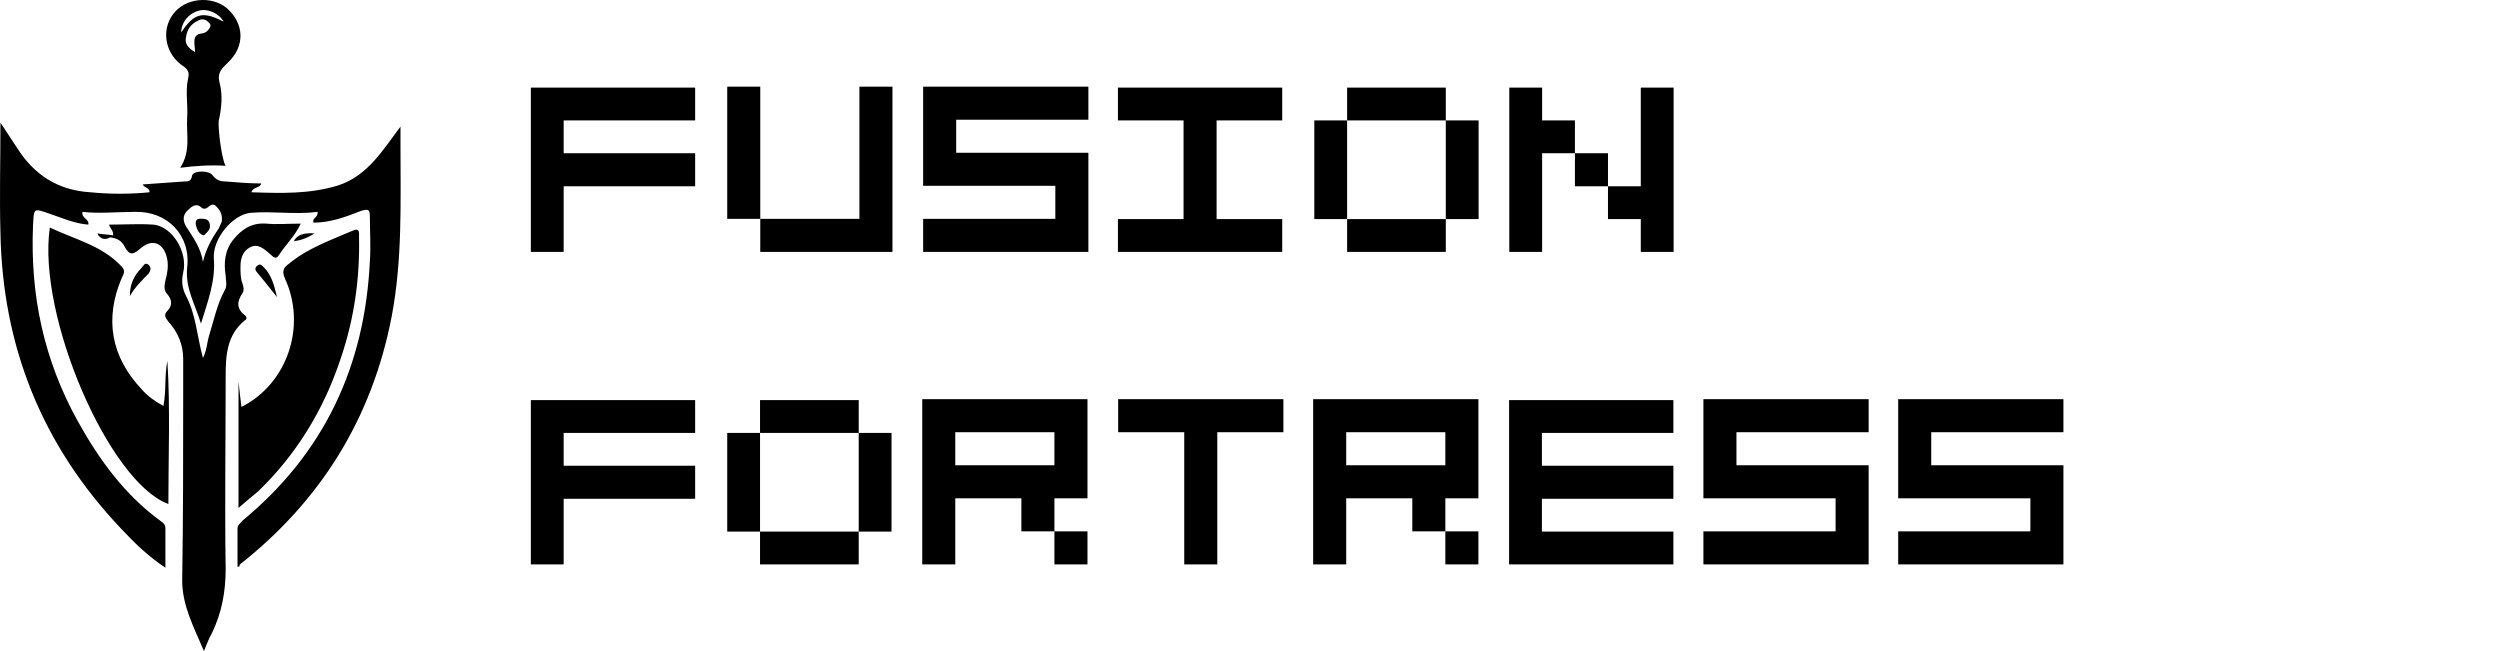 <svg width="192" height="50" viewBox="0 0 192 50" fill="none" xmlns="http://www.w3.org/2000/svg">
<g clip-path="url(#clip0_340_24853)">
<path d="M18.241 43.525V40.589C18.241 40.288 18.469 40.212 18.62 39.986C24.918 34.792 28.028 28.09 28.407 20.035C28.483 18.906 28.407 17.777 28.407 16.648C28.407 16.045 28.256 16.045 27.724 16.197C26.587 16.648 25.373 17.099 24.083 17.099C23.932 16.723 24.462 16.723 24.386 16.272C22.641 16.498 20.973 16.197 19.228 16.346C17.862 16.498 16.345 18.303 16.42 19.81C16.573 21.541 15.965 23.122 15.435 24.853C14.979 23.347 14.22 22.143 14.373 20.563C14.677 18.078 12.856 16.196 10.352 16.271C8.986 16.271 7.62 16.421 6.331 16.271C6.255 16.797 6.861 16.797 6.786 17.251C5.723 17.174 4.737 16.723 3.827 16.421C2.536 15.97 2.614 15.97 2.536 17.326C2.31 22.67 3.372 27.639 5.951 32.307C7.62 35.318 9.593 38.029 12.399 40.061C12.627 40.212 12.703 40.362 12.703 40.589V43.6C11.337 42.696 10.276 41.643 9.29 40.589C3.219 34.189 0.185 26.585 0.034 17.852C-0.043 15.142 0.034 12.431 0.034 9.42C0.565 10.248 0.944 10.776 1.323 11.377C2.614 13.411 4.435 14.615 6.937 14.766C8.455 14.916 9.972 14.916 11.489 14.766C11.489 14.39 11.11 14.465 10.957 14.163C12.02 14.088 13.082 14.013 14.144 13.937C14.448 13.937 14.676 13.937 14.752 13.486C14.827 13.109 16.041 13.034 16.344 13.486C16.648 13.862 16.952 13.937 17.331 13.937C18.241 14.014 19.152 14.088 20.062 14.088C19.986 14.465 19.456 14.315 19.303 14.766C21.579 14.841 23.779 14.916 25.979 14.238C28.256 13.486 29.394 11.528 30.758 9.722V11.152C30.758 15.519 30.911 19.96 30.077 24.327C28.558 32.157 24.614 38.481 18.393 43.373C18.444 43.474 18.393 43.525 18.241 43.525ZM15.586 20.11C15.814 19.133 16.269 18.303 16.799 17.551C16.877 17.401 16.952 17.174 17.028 17.024C17.103 16.573 16.952 16.197 16.648 15.895C16.344 15.519 16.118 15.821 15.89 15.97C15.814 16.045 15.586 16.045 15.511 15.97C15.056 15.519 14.676 15.895 14.373 16.197C13.993 16.573 14.069 17.024 14.297 17.401C14.828 18.229 15.435 19.058 15.586 20.111L15.586 20.11ZM7.469 17.927C7.923 18.004 8.303 18.004 8.682 18.079C8.758 17.777 8.455 17.551 8.378 17.251C9.518 17.251 10.655 17.174 11.793 17.251C13.235 17.401 14.448 19.358 14.069 20.94C13.917 21.617 13.993 22.144 14.297 22.746C15.055 24.177 15.131 25.832 15.586 27.489C15.89 26.886 15.89 26.36 16.041 25.832C16.42 24.628 16.648 23.424 17.256 22.293C17.482 21.917 17.331 21.54 17.331 21.164C17.178 20.187 17.256 19.207 17.937 18.38C18.62 17.55 19.379 17.099 20.441 17.174C21.276 17.251 22.111 17.174 23.097 17.174C22.641 18.153 21.958 18.756 21.428 19.584C21.2 19.96 20.973 19.734 20.745 19.509C20.29 19.132 19.835 18.681 19.228 18.981C18.62 19.282 18.469 19.885 18.469 20.486C18.469 20.939 18.469 21.39 18.62 21.767C18.697 21.993 18.773 22.293 18.62 22.519C18.165 23.197 18.165 23.724 18.848 24.251C19 24.401 18.924 24.553 18.773 24.628C17.407 25.757 17.331 27.337 17.331 28.919C17.331 33.812 17.256 38.781 17.331 43.674C17.331 45.481 17.027 47.062 16.269 48.643C16.041 49.02 15.89 49.471 15.662 49.999C14.903 48.192 13.993 46.535 13.993 44.578C14.069 39.759 14.069 35.016 14.069 30.198V27.564C14.069 26.51 13.689 25.53 12.931 24.703C12.703 24.401 12.552 24.177 12.855 23.875C13.235 23.499 13.235 23.047 12.855 22.595C12.552 22.293 12.627 21.917 12.703 21.54C12.855 21.014 12.931 20.486 12.855 19.96C12.627 18.681 11.718 18.228 10.731 19.132C10.123 19.658 9.897 19.509 9.593 18.981C9.365 18.529 9.061 18.303 8.455 18.228C8.076 18.454 7.697 18.379 7.469 17.927V17.927ZM18.318 39.007V29.297C18.393 30.049 18.469 30.651 18.545 31.253C22.111 29.447 23.552 25.005 21.883 21.391C21.656 20.863 21.731 20.563 22.186 20.262C23.628 19.058 25.373 18.455 27.118 17.703C27.648 17.476 27.573 17.927 27.573 18.154C27.648 21.391 27.194 24.554 26.131 27.64C24.841 31.48 22.794 34.867 19.835 37.728C19.379 38.105 18.924 38.481 18.318 39.007H18.318ZM12.552 31.178C12.778 29.973 12.627 28.843 12.855 27.714C13.082 31.403 12.931 35.017 12.931 38.706C8.378 37.05 2.84 24.252 3.827 17.476C5.723 18.38 7.772 18.831 9.289 20.412C9.669 20.788 9.517 21.015 9.365 21.316C7.999 24.477 8.531 27.413 10.882 29.898C11.338 30.425 11.869 30.802 12.552 31.178H12.552ZM17.331 12.733C16.118 12.658 15.055 12.733 13.841 12.884C14.676 11.604 14.297 10.325 14.373 9.044C14.448 8.065 14.22 7.011 14.448 6.033C14.524 5.657 14.524 5.43 14.144 5.129C12.703 4.227 12.324 2.345 13.31 1.064C14.22 -0.14 16.193 -0.367 17.407 0.613C18.773 1.817 18.848 3.549 17.482 4.828C17.027 5.28 16.648 5.582 16.876 6.41C17.103 7.238 17.027 8.292 16.799 9.271C16.723 9.797 17.027 12.282 17.331 12.733H17.331ZM14.979 4C14.979 3.398 14.676 2.644 15.511 2.569C15.89 2.494 15.965 2.344 16.118 2.118C16.269 1.892 16.041 1.742 15.965 1.667C15.737 1.44 15.435 1.44 15.207 1.592C14.676 1.817 14.373 2.268 14.297 2.796C14.144 3.322 14.448 3.699 14.979 4V4ZM17.178 1.667C16.799 0.989 15.89 0.612 15.207 0.837C14.448 1.064 13.918 1.742 13.918 2.494C14.903 0.989 15.586 0.837 17.178 1.667ZM9.972 22.747C9.972 21.843 10.276 21.165 10.882 20.563C11.035 20.412 11.11 20.111 11.414 20.337C11.641 20.563 11.565 20.788 11.414 21.015C10.882 21.541 10.352 22.069 9.972 22.747ZM21.277 22.822C20.669 22.069 20.215 21.466 19.758 20.94C19.607 20.788 19.532 20.563 19.758 20.412C19.986 20.187 20.138 20.412 20.29 20.563C20.82 21.089 21.049 21.842 21.277 22.822H21.277ZM24.158 17.927C23.552 18.304 23.097 18.455 22.566 18.53C22.794 18.079 23.249 17.852 24.158 17.927ZM15.662 18.079C15.282 18.004 15.132 17.627 15.056 17.326C14.979 17.024 15.056 16.798 15.358 16.798C15.737 16.798 16.041 16.798 16.118 17.251C16.194 17.627 15.89 17.852 15.662 18.078V18.079Z" fill="black"/>
</g>
<path d="M40.769 9.248V6.728H43.289V9.248H40.769ZM40.769 11.768V9.248H43.289V11.768H40.769ZM40.769 14.306V11.768H43.289V14.306H40.769ZM45.809 14.306V11.768H43.289V14.306H45.809ZM48.347 14.306V11.768H45.809V14.306H48.347ZM50.867 14.306V11.768H48.347V14.306H50.867ZM40.769 16.826V14.306H43.289V16.826H40.769ZM40.769 19.346V16.826H43.289V19.346H40.769ZM50.867 9.248V6.728H53.387V9.248H50.867ZM48.347 9.248V6.728H50.867V9.248H48.347ZM45.809 9.248V6.728H48.347V9.248H45.809ZM43.289 9.248V6.728H45.809V9.248H43.289ZM50.867 14.306V11.768H53.387V14.306H50.867ZM58.389 16.808H66.003V19.346H58.389V16.808ZM55.851 6.656H58.389V16.808H55.851V6.656ZM66.003 6.656H68.541V19.346H66.003V6.656ZM73.436 9.194V6.656H75.974V9.194H73.436ZM75.974 9.194V6.656H78.512V9.194H75.974ZM78.512 9.194V6.656H81.05V9.194H78.512ZM81.05 9.194V6.656H83.588V9.194H81.05ZM70.898 6.656H73.436V11.732H83.588V19.346H70.898V16.808H81.05V14.27H70.898V6.656ZM85.857 6.728H98.475V9.248H93.435V16.826H98.475V19.346H85.857V16.826H90.897V9.248H85.857V6.728ZM100.939 9.248H103.459V16.826H100.939V9.248ZM103.459 6.728H111.037V9.248H103.459V6.728ZM111.037 9.248H113.557V16.826H111.037V19.346H103.459V16.826H111.037V9.248ZM126.013 6.728H128.533V19.346H126.013V16.826H123.493V14.306H120.955V11.768H118.435V19.346H115.915V6.728H118.435V9.248H120.955V11.768H123.493V14.306H126.013V6.728Z" fill="black"/>
<path d="M40.769 33.248V30.728H43.289V33.248H40.769ZM40.769 35.768V33.248H43.289V35.768H40.769ZM40.769 38.306V35.768H43.289V38.306H40.769ZM45.809 38.306V35.768H43.289V38.306H45.809ZM48.347 38.306V35.768H45.809V38.306H48.347ZM50.867 38.306V35.768H48.347V38.306H50.867ZM40.769 40.826V38.306H43.289V40.826H40.769ZM40.769 43.346V40.826H43.289V43.346H40.769ZM50.867 33.248V30.728H53.387V33.248H50.867ZM48.347 33.248V30.728H50.867V33.248H48.347ZM45.809 33.248V30.728H48.347V33.248H45.809ZM43.289 33.248V30.728H45.809V33.248H43.289ZM50.867 38.306V35.768H53.387V38.306H50.867ZM55.851 33.248H58.371V40.826H55.851V33.248ZM58.371 30.728H65.949V33.248H58.371V30.728ZM65.949 33.248H68.469V40.826H65.949V43.346H58.371V40.826H65.949V33.248ZM70.828 30.656H83.518V38.27H80.98V40.808H83.518V43.346H80.98V40.808H78.442V38.27H73.366V43.346H70.828V30.656ZM80.98 33.194H73.366V35.732H80.98V33.194ZM85.874 30.656H98.564V33.194H93.488V43.346H90.95V33.194H85.874V30.656ZM100.851 30.656H113.541V38.27H111.003V40.808H113.541V43.346H111.003V40.808H108.465V38.27H103.389V43.346H100.851V30.656ZM111.003 33.194H103.389V35.732H111.003V33.194ZM115.898 33.248V30.728H118.418V33.248H115.898ZM115.898 35.768V33.248H118.418V35.768H115.898ZM115.898 38.306V35.768H118.418V38.306H115.898ZM120.938 38.306V35.768H118.418V38.306H120.938ZM123.476 38.306V35.768H120.938V38.306H123.476ZM125.996 38.306V35.768H123.476V38.306H125.996ZM118.418 43.346V40.826H120.938V43.346H118.418ZM120.938 43.346V40.826H123.476V43.346H120.938ZM123.476 43.346V40.826H125.996V43.346H123.476ZM115.898 40.826V38.306H118.418V40.826H115.898ZM115.898 43.346V40.826H118.418V43.346H115.898ZM125.996 33.248V30.728H128.516V33.248H125.996ZM123.476 33.248V30.728H125.996V33.248H123.476ZM120.938 33.248V30.728H123.476V33.248H120.938ZM118.418 33.248V30.728H120.938V33.248H118.418ZM125.996 38.306V35.768H128.516V38.306H125.996ZM125.996 43.346V40.826H128.516V43.346H125.996ZM133.36 33.194V30.656H135.898V33.194H133.36ZM135.898 33.194V30.656H138.436V33.194H135.898ZM138.436 33.194V30.656H140.974V33.194H138.436ZM140.974 33.194V30.656H143.512V33.194H140.974ZM130.822 30.656H133.36V35.732H143.512V43.346H130.822V40.808H140.974V38.27H130.822V30.656ZM148.319 33.194V30.656H150.857V33.194H148.319ZM150.857 33.194V30.656H153.395V33.194H150.857ZM153.395 33.194V30.656H155.933V33.194H153.395ZM155.933 33.194V30.656H158.471V33.194H155.933ZM145.781 30.656H148.319V35.732H158.471V43.346H145.781V40.808H155.933V38.27H145.781V30.656Z" fill="black"/>
<defs>
<clipPath id="clip0_340_24853">
<rect width="30.769" height="50" fill="white"/>
</clipPath>
</defs>
</svg>
